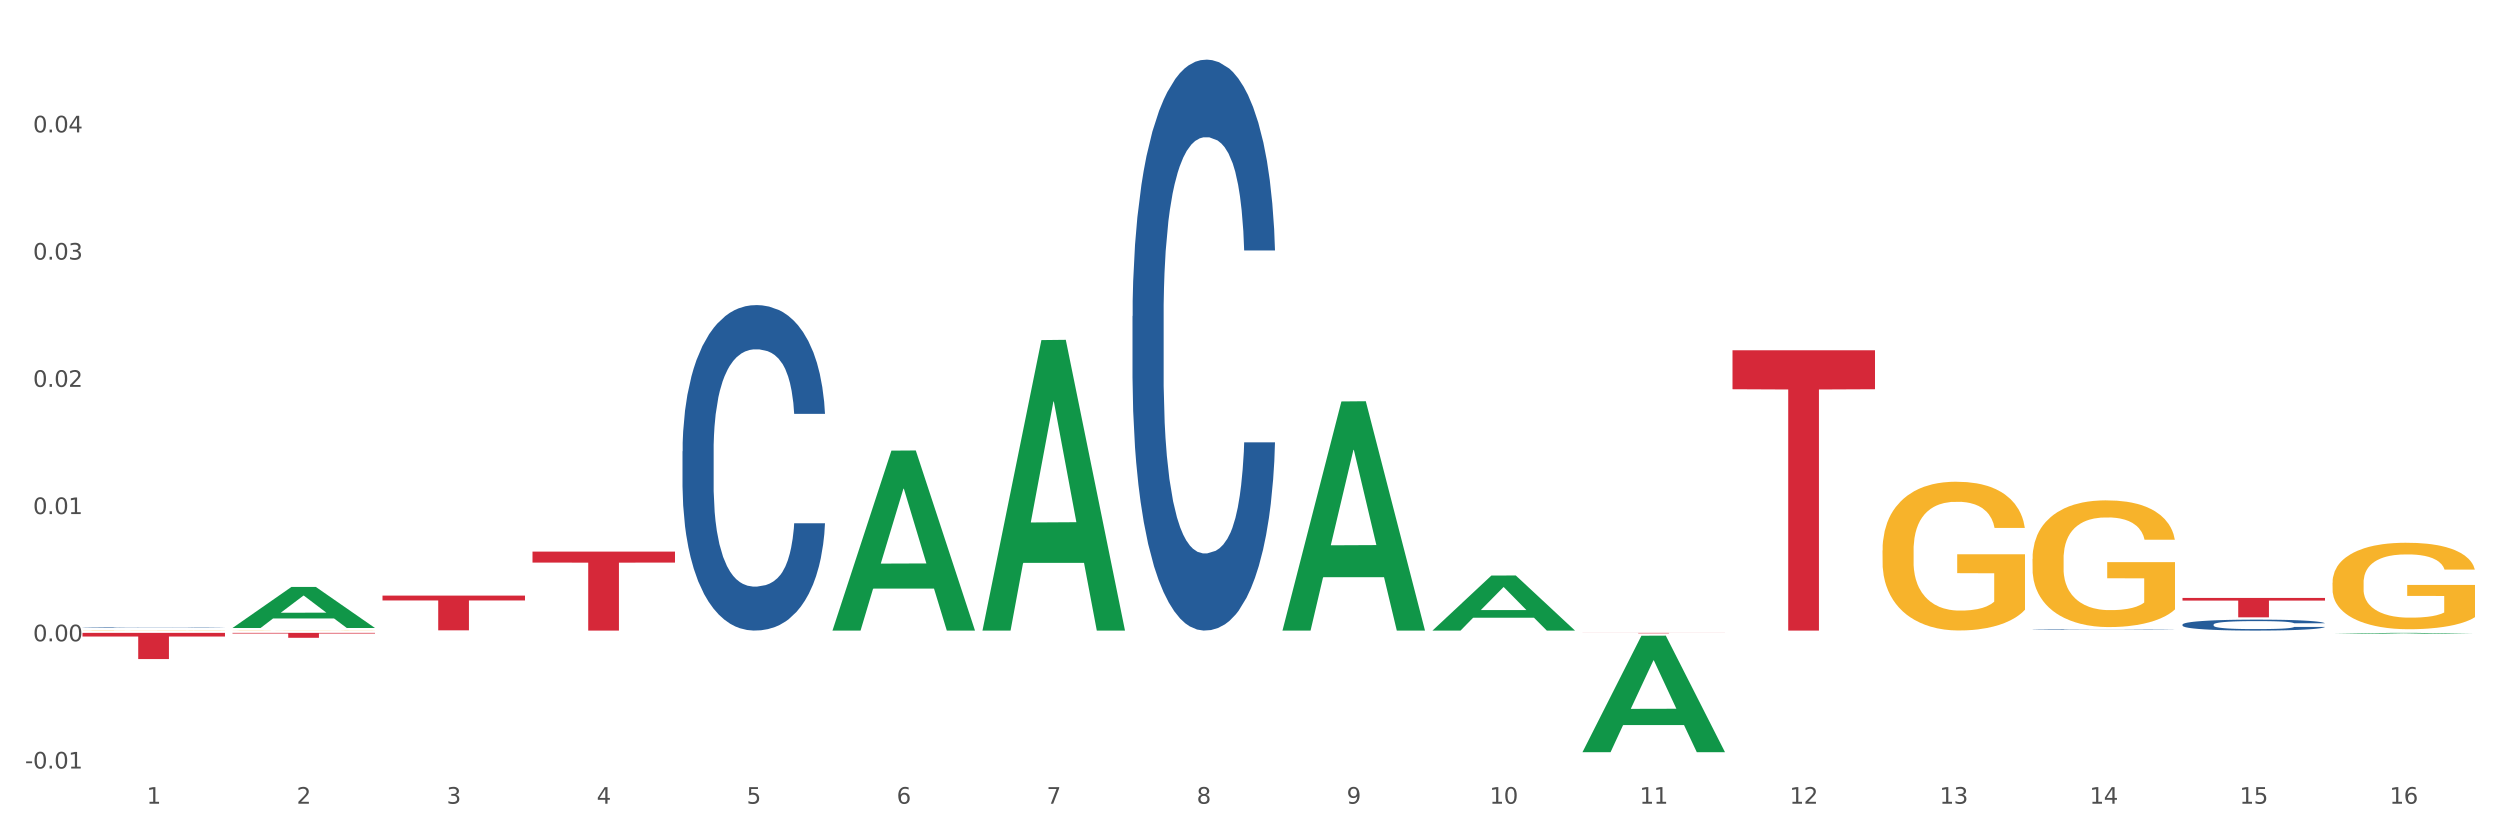<?xml version="1.0" encoding="utf-8" standalone="no"?>
<!DOCTYPE svg PUBLIC "-//W3C//DTD SVG 1.1//EN"
  "http://www.w3.org/Graphics/SVG/1.1/DTD/svg11.dtd">
<svg xmlns:xlink="http://www.w3.org/1999/xlink" width="1080pt" height="360pt" viewBox="0 0 1080 360" xmlns="http://www.w3.org/2000/svg" version="1.1">
 <rect x="0" y="0" width="1080" height="360" fill="#333333" stroke="none"/>
 <defs>
  <style type="text/css">*{stroke-linejoin: round; stroke-linecap: butt}</style>
 </defs>
 <g id="figure_1">
  <g id="patch_1">
   <path d="M 0 360 
L 1080 360 
L 1080 0 
L 0 0 
z
" style="fill: #ffffff; stroke: #ffffff; stroke-linejoin: miter"/>
  </g>
  <g id="axes_1">
   <g id="matplotlib.axis_1">
    <g id="xtick_1">
     <g id="text_1">
      <!-- 1 -->
      <g style="fill: #4d4d4d" transform="translate(63.365 347.204) scale(0.096 -0.096)">
       <defs>
        <path id="DejaVuSans-31" d="M 794 531 
L 1825 531 
L 1825 4091 
L 703 3866 
L 703 4441 
L 1819 4666 
L 2450 4666 
L 2450 531 
L 3481 531 
L 3481 0 
L 794 0 
L 794 531 
z
" transform="scale(0.016)"/>
       </defs>
       <use xlink:href="#DejaVuSans-31"/>
      </g>
     </g>
    </g>
    <g id="xtick_2">
     <g id="text_2">
      <!-- 2 -->
      <g style="fill: #4d4d4d" transform="translate(128.165 347.204) scale(0.096 -0.096)">
       <defs>
        <path id="DejaVuSans-32" d="M 1228 531 
L 3431 531 
L 3431 0 
L 469 0 
L 469 531 
Q 828 903 1448 1529 
Q 2069 2156 2228 2338 
Q 2531 2678 2651 2914 
Q 2772 3150 2772 3378 
Q 2772 3750 2511 3984 
Q 2250 4219 1831 4219 
Q 1534 4219 1204 4116 
Q 875 4013 500 3803 
L 500 4441 
Q 881 4594 1212 4672 
Q 1544 4750 1819 4750 
Q 2544 4750 2975 4387 
Q 3406 4025 3406 3419 
Q 3406 3131 3298 2873 
Q 3191 2616 2906 2266 
Q 2828 2175 2409 1742 
Q 1991 1309 1228 531 
z
" transform="scale(0.016)"/>
       </defs>
       <use xlink:href="#DejaVuSans-32"/>
      </g>
     </g>
    </g>
    <g id="xtick_3">
     <g id="text_3">
      <!-- 3 -->
      <g style="fill: #4d4d4d" transform="translate(192.965 347.204) scale(0.096 -0.096)">
       <defs>
        <path id="DejaVuSans-33" d="M 2597 2516 
Q 3050 2419 3304 2112 
Q 3559 1806 3559 1356 
Q 3559 666 3084 287 
Q 2609 -91 1734 -91 
Q 1441 -91 1130 -33 
Q 819 25 488 141 
L 488 750 
Q 750 597 1062 519 
Q 1375 441 1716 441 
Q 2309 441 2620 675 
Q 2931 909 2931 1356 
Q 2931 1769 2642 2001 
Q 2353 2234 1838 2234 
L 1294 2234 
L 1294 2753 
L 1863 2753 
Q 2328 2753 2575 2939 
Q 2822 3125 2822 3475 
Q 2822 3834 2567 4026 
Q 2313 4219 1838 4219 
Q 1578 4219 1281 4162 
Q 984 4106 628 3988 
L 628 4550 
Q 988 4650 1302 4700 
Q 1616 4750 1894 4750 
Q 2613 4750 3031 4423 
Q 3450 4097 3450 3541 
Q 3450 3153 3228 2886 
Q 3006 2619 2597 2516 
z
" transform="scale(0.016)"/>
       </defs>
       <use xlink:href="#DejaVuSans-33"/>
      </g>
     </g>
    </g>
    <g id="xtick_4">
     <g id="text_4">
      <!-- 4 -->
      <g style="fill: #4d4d4d" transform="translate(257.765 347.204) scale(0.096 -0.096)">
       <defs>
        <path id="DejaVuSans-34" d="M 2419 4116 
L 825 1625 
L 2419 1625 
L 2419 4116 
z
M 2253 4666 
L 3047 4666 
L 3047 1625 
L 3713 1625 
L 3713 1100 
L 3047 1100 
L 3047 0 
L 2419 0 
L 2419 1100 
L 313 1100 
L 313 1709 
L 2253 4666 
z
" transform="scale(0.016)"/>
       </defs>
       <use xlink:href="#DejaVuSans-34"/>
      </g>
     </g>
    </g>
    <g id="xtick_5">
     <g id="text_5">
      <!-- 5 -->
      <g style="fill: #4d4d4d" transform="translate(322.565 347.204) scale(0.096 -0.096)">
       <defs>
        <path id="DejaVuSans-35" d="M 691 4666 
L 3169 4666 
L 3169 4134 
L 1269 4134 
L 1269 2991 
Q 1406 3038 1543 3061 
Q 1681 3084 1819 3084 
Q 2600 3084 3056 2656 
Q 3513 2228 3513 1497 
Q 3513 744 3044 326 
Q 2575 -91 1722 -91 
Q 1428 -91 1123 -41 
Q 819 9 494 109 
L 494 744 
Q 775 591 1075 516 
Q 1375 441 1709 441 
Q 2250 441 2565 725 
Q 2881 1009 2881 1497 
Q 2881 1984 2565 2268 
Q 2250 2553 1709 2553 
Q 1456 2553 1204 2497 
Q 953 2441 691 2322 
L 691 4666 
z
" transform="scale(0.016)"/>
       </defs>
       <use xlink:href="#DejaVuSans-35"/>
      </g>
     </g>
    </g>
    <g id="xtick_6">
     <g id="text_6">
      <!-- 6 -->
      <g style="fill: #4d4d4d" transform="translate(387.365 347.204) scale(0.096 -0.096)">
       <defs>
        <path id="DejaVuSans-36" d="M 2113 2584 
Q 1688 2584 1439 2293 
Q 1191 2003 1191 1497 
Q 1191 994 1439 701 
Q 1688 409 2113 409 
Q 2538 409 2786 701 
Q 3034 994 3034 1497 
Q 3034 2003 2786 2293 
Q 2538 2584 2113 2584 
z
M 3366 4563 
L 3366 3988 
Q 3128 4100 2886 4159 
Q 2644 4219 2406 4219 
Q 1781 4219 1451 3797 
Q 1122 3375 1075 2522 
Q 1259 2794 1537 2939 
Q 1816 3084 2150 3084 
Q 2853 3084 3261 2657 
Q 3669 2231 3669 1497 
Q 3669 778 3244 343 
Q 2819 -91 2113 -91 
Q 1303 -91 875 529 
Q 447 1150 447 2328 
Q 447 3434 972 4092 
Q 1497 4750 2381 4750 
Q 2619 4750 2861 4703 
Q 3103 4656 3366 4563 
z
" transform="scale(0.016)"/>
       </defs>
       <use xlink:href="#DejaVuSans-36"/>
      </g>
     </g>
    </g>
    <g id="xtick_7">
     <g id="text_7">
      <!-- 7 -->
      <g style="fill: #4d4d4d" transform="translate(452.165 347.204) scale(0.096 -0.096)">
       <defs>
        <path id="DejaVuSans-37" d="M 525 4666 
L 3525 4666 
L 3525 4397 
L 1831 0 
L 1172 0 
L 2766 4134 
L 525 4134 
L 525 4666 
z
" transform="scale(0.016)"/>
       </defs>
       <use xlink:href="#DejaVuSans-37"/>
      </g>
     </g>
    </g>
    <g id="xtick_8">
     <g id="text_8">
      <!-- 8 -->
      <g style="fill: #4d4d4d" transform="translate(516.965 347.204) scale(0.096 -0.096)">
       <defs>
        <path id="DejaVuSans-38" d="M 2034 2216 
Q 1584 2216 1326 1975 
Q 1069 1734 1069 1313 
Q 1069 891 1326 650 
Q 1584 409 2034 409 
Q 2484 409 2743 651 
Q 3003 894 3003 1313 
Q 3003 1734 2745 1975 
Q 2488 2216 2034 2216 
z
M 1403 2484 
Q 997 2584 770 2862 
Q 544 3141 544 3541 
Q 544 4100 942 4425 
Q 1341 4750 2034 4750 
Q 2731 4750 3128 4425 
Q 3525 4100 3525 3541 
Q 3525 3141 3298 2862 
Q 3072 2584 2669 2484 
Q 3125 2378 3379 2068 
Q 3634 1759 3634 1313 
Q 3634 634 3220 271 
Q 2806 -91 2034 -91 
Q 1263 -91 848 271 
Q 434 634 434 1313 
Q 434 1759 690 2068 
Q 947 2378 1403 2484 
z
M 1172 3481 
Q 1172 3119 1398 2916 
Q 1625 2713 2034 2713 
Q 2441 2713 2670 2916 
Q 2900 3119 2900 3481 
Q 2900 3844 2670 4047 
Q 2441 4250 2034 4250 
Q 1625 4250 1398 4047 
Q 1172 3844 1172 3481 
z
" transform="scale(0.016)"/>
       </defs>
       <use xlink:href="#DejaVuSans-38"/>
      </g>
     </g>
    </g>
    <g id="xtick_9">
     <g id="text_9">
      <!-- 9 -->
      <g style="fill: #4d4d4d" transform="translate(581.765 347.204) scale(0.096 -0.096)">
       <defs>
        <path id="DejaVuSans-39" d="M 703 97 
L 703 672 
Q 941 559 1184 500 
Q 1428 441 1663 441 
Q 2288 441 2617 861 
Q 2947 1281 2994 2138 
Q 2813 1869 2534 1725 
Q 2256 1581 1919 1581 
Q 1219 1581 811 2004 
Q 403 2428 403 3163 
Q 403 3881 828 4315 
Q 1253 4750 1959 4750 
Q 2769 4750 3195 4129 
Q 3622 3509 3622 2328 
Q 3622 1225 3098 567 
Q 2575 -91 1691 -91 
Q 1453 -91 1209 -44 
Q 966 3 703 97 
z
M 1959 2075 
Q 2384 2075 2632 2365 
Q 2881 2656 2881 3163 
Q 2881 3666 2632 3958 
Q 2384 4250 1959 4250 
Q 1534 4250 1286 3958 
Q 1038 3666 1038 3163 
Q 1038 2656 1286 2365 
Q 1534 2075 1959 2075 
z
" transform="scale(0.016)"/>
       </defs>
       <use xlink:href="#DejaVuSans-39"/>
      </g>
     </g>
    </g>
    <g id="xtick_10">
     <g id="text_10">
      <!-- 10 -->
      <g style="fill: #4d4d4d" transform="translate(643.511 347.204) scale(0.096 -0.096)">
       <defs>
        <path id="DejaVuSans-30" d="M 2034 4250 
Q 1547 4250 1301 3770 
Q 1056 3291 1056 2328 
Q 1056 1369 1301 889 
Q 1547 409 2034 409 
Q 2525 409 2770 889 
Q 3016 1369 3016 2328 
Q 3016 3291 2770 3770 
Q 2525 4250 2034 4250 
z
M 2034 4750 
Q 2819 4750 3233 4129 
Q 3647 3509 3647 2328 
Q 3647 1150 3233 529 
Q 2819 -91 2034 -91 
Q 1250 -91 836 529 
Q 422 1150 422 2328 
Q 422 3509 836 4129 
Q 1250 4750 2034 4750 
z
" transform="scale(0.016)"/>
       </defs>
       <use xlink:href="#DejaVuSans-31"/>
       <use xlink:href="#DejaVuSans-30" transform="translate(63.623 0)"/>
      </g>
     </g>
    </g>
    <g id="xtick_11">
     <g id="text_11">
      <!-- 11 -->
      <g style="fill: #4d4d4d" transform="translate(708.311 347.204) scale(0.096 -0.096)">
       <use xlink:href="#DejaVuSans-31"/>
       <use xlink:href="#DejaVuSans-31" transform="translate(63.623 0)"/>
      </g>
     </g>
    </g>
    <g id="xtick_12">
     <g id="text_12">
      <!-- 12 -->
      <g style="fill: #4d4d4d" transform="translate(773.112 347.204) scale(0.096 -0.096)">
       <use xlink:href="#DejaVuSans-31"/>
       <use xlink:href="#DejaVuSans-32" transform="translate(63.623 0)"/>
      </g>
     </g>
    </g>
    <g id="xtick_13">
     <g id="text_13">
      <!-- 13 -->
      <g style="fill: #4d4d4d" transform="translate(837.912 347.204) scale(0.096 -0.096)">
       <use xlink:href="#DejaVuSans-31"/>
       <use xlink:href="#DejaVuSans-33" transform="translate(63.623 0)"/>
      </g>
     </g>
    </g>
    <g id="xtick_14">
     <g id="text_14">
      <!-- 14 -->
      <g style="fill: #4d4d4d" transform="translate(902.712 347.204) scale(0.096 -0.096)">
       <use xlink:href="#DejaVuSans-31"/>
       <use xlink:href="#DejaVuSans-34" transform="translate(63.623 0)"/>
      </g>
     </g>
    </g>
    <g id="xtick_15">
     <g id="text_15">
      <!-- 15 -->
      <g style="fill: #4d4d4d" transform="translate(967.512 347.204) scale(0.096 -0.096)">
       <use xlink:href="#DejaVuSans-31"/>
       <use xlink:href="#DejaVuSans-35" transform="translate(63.623 0)"/>
      </g>
     </g>
    </g>
    <g id="xtick_16">
     <g id="text_16">
      <!-- 16 -->
      <g style="fill: #4d4d4d" transform="translate(1032.312 347.204) scale(0.096 -0.096)">
       <use xlink:href="#DejaVuSans-31"/>
       <use xlink:href="#DejaVuSans-36" transform="translate(63.623 0)"/>
      </g>
     </g>
    </g>
    <g id="xtick_17"/>
    <g id="xtick_18"/>
    <g id="xtick_19"/>
    <g id="xtick_20"/>
    <g id="xtick_21"/>
    <g id="xtick_22"/>
    <g id="xtick_23"/>
    <g id="xtick_24"/>
    <g id="xtick_25"/>
    <g id="xtick_26"/>
    <g id="xtick_27"/>
    <g id="xtick_28"/>
    <g id="xtick_29"/>
    <g id="xtick_30"/>
    <g id="xtick_31"/>
   </g>
   <g id="matplotlib.axis_2">
    <g id="ytick_1">
     <g id="text_17">
      <!-- -0.01 -->
      <g style="fill: #4d4d4d" transform="translate(10.8 332.009) scale(0.096 -0.096)">
       <defs>
        <path id="DejaVuSans-2d" d="M 313 2009 
L 1997 2009 
L 1997 1497 
L 313 1497 
L 313 2009 
z
" transform="scale(0.016)"/>
        <path id="DejaVuSans-2e" d="M 684 794 
L 1344 794 
L 1344 0 
L 684 0 
L 684 794 
z
" transform="scale(0.016)"/>
       </defs>
       <use xlink:href="#DejaVuSans-2d"/>
       <use xlink:href="#DejaVuSans-30" transform="translate(36.084 0)"/>
       <use xlink:href="#DejaVuSans-2e" transform="translate(99.707 0)"/>
       <use xlink:href="#DejaVuSans-30" transform="translate(131.494 0)"/>
       <use xlink:href="#DejaVuSans-31" transform="translate(195.117 0)"/>
      </g>
     </g>
    </g>
    <g id="ytick_2">
     <g id="text_18">
      <!-- 0.00 -->
      <g style="fill: #4d4d4d" transform="translate(14.264 277.047) scale(0.096 -0.096)">
       <use xlink:href="#DejaVuSans-30"/>
       <use xlink:href="#DejaVuSans-2e" transform="translate(63.623 0)"/>
       <use xlink:href="#DejaVuSans-30" transform="translate(95.41 0)"/>
       <use xlink:href="#DejaVuSans-30" transform="translate(159.033 0)"/>
      </g>
     </g>
    </g>
    <g id="ytick_3">
     <g id="text_19">
      <!-- 0.01 -->
      <g style="fill: #4d4d4d" transform="translate(14.264 222.085) scale(0.096 -0.096)">
       <use xlink:href="#DejaVuSans-30"/>
       <use xlink:href="#DejaVuSans-2e" transform="translate(63.623 0)"/>
       <use xlink:href="#DejaVuSans-30" transform="translate(95.41 0)"/>
       <use xlink:href="#DejaVuSans-31" transform="translate(159.033 0)"/>
      </g>
     </g>
    </g>
    <g id="ytick_4">
     <g id="text_20">
      <!-- 0.02 -->
      <g style="fill: #4d4d4d" transform="translate(14.264 167.122) scale(0.096 -0.096)">
       <use xlink:href="#DejaVuSans-30"/>
       <use xlink:href="#DejaVuSans-2e" transform="translate(63.623 0)"/>
       <use xlink:href="#DejaVuSans-30" transform="translate(95.41 0)"/>
       <use xlink:href="#DejaVuSans-32" transform="translate(159.033 0)"/>
      </g>
     </g>
    </g>
    <g id="ytick_5">
     <g id="text_21">
      <!-- 0.03 -->
      <g style="fill: #4d4d4d" transform="translate(14.264 112.16) scale(0.096 -0.096)">
       <use xlink:href="#DejaVuSans-30"/>
       <use xlink:href="#DejaVuSans-2e" transform="translate(63.623 0)"/>
       <use xlink:href="#DejaVuSans-30" transform="translate(95.41 0)"/>
       <use xlink:href="#DejaVuSans-33" transform="translate(159.033 0)"/>
      </g>
     </g>
    </g>
    <g id="ytick_6">
     <g id="text_22">
      <!-- 0.04 -->
      <g style="fill: #4d4d4d" transform="translate(14.264 57.198) scale(0.096 -0.096)">
       <use xlink:href="#DejaVuSans-30"/>
       <use xlink:href="#DejaVuSans-2e" transform="translate(63.623 0)"/>
       <use xlink:href="#DejaVuSans-30" transform="translate(95.41 0)"/>
       <use xlink:href="#DejaVuSans-34" transform="translate(159.033 0)"/>
      </g>
     </g>
    </g>
    <g id="ytick_7"/>
    <g id="ytick_8"/>
    <g id="ytick_9"/>
    <g id="ytick_10"/>
    <g id="ytick_11"/>
    <g id="ytick_12"/>
   </g>
   <g id="PolyCollection_1">
    <path d="M 100.439 271.264 
L 100.502 271.248 
L 125.888 253.558 
L 136.423 253.541 
L 161.999 271.298 
L 149.814 271.298 
L 144.292 267.163 
L 118.082 267.163 
L 117.891 267.229 
L 112.56 271.298 
L 100.439 271.298 
L 100.439 271.264 
L 121.382 264.695 
L 140.992 264.679 
L 131.282 257.326 
L 131.155 257.293 
L 131.028 257.343 
L 121.318 264.679 
L 121.382 264.695 
L 100.439 271.264 
z
" clip-path="url(#pae21122018)" style="fill: #109648"/>
    <path d="M 35.639 272.327 
L 35.711 272.327 
L 35.711 272.322 
L 35.857 272.318 
L 36.583 272.307 
L 37.674 272.298 
L 38.473 272.294 
L 39.273 272.29 
L 40.217 272.286 
L 41.38 272.282 
L 43.488 272.277 
L 44.796 272.274 
L 46.395 272.271 
L 49.302 272.266 
L 51.41 272.264 
L 53.59 272.262 
L 57.152 272.259 
L 59.478 272.258 
L 61.949 272.257 
L 64.929 272.257 
L 67.182 272.256 
L 72.124 272.257 
L 76.339 272.258 
L 78.374 272.259 
L 80.991 272.261 
L 82.372 272.262 
L 84.625 272.264 
L 86.951 272.267 
L 88.55 272.27 
L 90.948 272.274 
L 92.765 272.279 
L 94.437 272.285 
L 95.309 272.289 
L 95.963 272.293 
L 96.544 272.297 
L 97.126 272.304 
L 84.043 272.304 
L 83.535 272.299 
L 82.735 272.294 
L 81.572 272.29 
L 80.555 272.287 
L 78.811 272.284 
L 77.212 272.281 
L 75.54 272.28 
L 73.505 272.278 
L 71.906 272.278 
L 69.653 272.277 
L 65.219 272.277 
L 62.239 272.278 
L 60.204 272.28 
L 58.896 272.281 
L 57.733 272.282 
L 56.425 272.284 
L 54.899 272.287 
L 53.809 272.29 
L 52.718 272.293 
L 51.846 272.297 
L 51.047 272.301 
L 50.393 272.305 
L 49.884 272.309 
L 49.448 272.314 
L 49.084 272.323 
L 49.084 272.342 
L 49.23 272.347 
L 49.593 272.352 
L 50.029 272.357 
L 50.756 272.362 
L 51.41 272.365 
L 52.646 272.37 
L 54.027 272.375 
L 55.117 272.377 
L 56.207 272.379 
L 58.097 272.382 
L 60.204 272.385 
L 62.021 272.387 
L 64.493 272.388 
L 66.164 272.388 
L 67.618 272.389 
L 71.179 272.389 
L 73.723 272.388 
L 76.557 272.387 
L 78.738 272.386 
L 80.555 272.385 
L 82.59 272.382 
L 83.898 272.38 
L 83.898 272.35 
L 67.908 272.35 
L 67.908 272.331 
L 97.199 272.331 
L 97.199 272.388 
L 95.963 272.391 
L 94.582 272.393 
L 93.129 272.396 
L 90.948 272.399 
L 88.332 272.402 
L 86.006 272.404 
L 83.535 272.405 
L 80.628 272.407 
L 76.848 272.408 
L 74.522 272.409 
L 71.615 272.409 
L 68.199 272.409 
L 65.219 272.409 
L 62.312 272.408 
L 59.26 272.407 
L 56.28 272.405 
L 54.027 272.403 
L 51.773 272.401 
L 49.375 272.398 
L 47.485 272.395 
L 46.032 272.393 
L 44.433 272.39 
L 42.688 272.386 
L 41.38 272.382 
L 40.217 272.378 
L 38.982 272.373 
L 38.11 272.369 
L 37.237 272.363 
L 36.729 272.359 
L 36.147 272.353 
L 35.711 272.344 
L 35.639 272.327 
z
" clip-path="url(#pae21122018)" style="fill: #f7b32b"/>
    <path d="M 942.84 269.802 
L 942.913 269.798 
L 942.913 269.677 
L 943.131 269.513 
L 943.931 269.21 
L 944.95 268.981 
L 946.696 268.713 
L 947.642 268.601 
L 948.879 268.475 
L 951.426 268.272 
L 954.337 268.099 
L 956.374 268.004 
L 957.902 267.943 
L 961.322 267.835 
L 963.287 267.788 
L 965.325 267.749 
L 967.071 267.723 
L 969.982 267.693 
L 972.31 267.68 
L 975.002 267.675 
L 977.258 267.68 
L 980.242 267.697 
L 984.608 267.749 
L 986.281 267.779 
L 988.537 267.831 
L 990.865 267.9 
L 992.757 267.969 
L 994.94 268.069 
L 997.196 268.198 
L 999.379 268.363 
L 1000.907 268.514 
L 1002.144 268.674 
L 1003.236 268.869 
L 1004.036 269.08 
L 1004.4 269.258 
L 991.084 269.258 
L 990.72 269.098 
L 989.992 268.925 
L 989.265 268.808 
L 988.464 268.713 
L 987.227 268.605 
L 986.136 268.536 
L 984.316 268.454 
L 982.643 268.402 
L 981.26 268.371 
L 979.587 268.345 
L 976.021 268.319 
L 973.474 268.319 
L 971.873 268.328 
L 969.909 268.35 
L 968.235 268.38 
L 966.27 268.432 
L 964.742 268.488 
L 963.214 268.562 
L 962.341 268.613 
L 961.031 268.709 
L 960.158 268.786 
L 958.994 268.92 
L 958.339 269.016 
L 957.175 269.262 
L 956.665 269.444 
L 956.447 269.569 
L 956.302 269.707 
L 956.302 270.382 
L 956.738 270.684 
L 957.102 270.814 
L 957.684 270.961 
L 958.776 271.151 
L 960.376 271.337 
L 962.05 271.471 
L 963.433 271.553 
L 964.742 271.614 
L 966.052 271.661 
L 967.653 271.705 
L 968.963 271.731 
L 970.928 271.756 
L 973.256 271.769 
L 975.075 271.769 
L 978.786 271.748 
L 980.46 271.726 
L 982.061 271.696 
L 983.807 271.648 
L 985.19 271.597 
L 985.99 271.558 
L 987.3 271.475 
L 988.319 271.389 
L 989.192 271.29 
L 989.774 271.203 
L 990.429 271.073 
L 990.938 270.926 
L 991.084 270.849 
L 1004.4 270.849 
L 1004.109 271.004 
L 1003.599 271.156 
L 1002.581 271.359 
L 1001.78 271.475 
L 1000.543 271.618 
L 999.234 271.739 
L 997.414 271.873 
L 995.741 271.973 
L 993.994 272.059 
L 992.102 272.137 
L 988.682 272.245 
L 987.445 272.275 
L 984.826 272.327 
L 982.788 272.357 
L 979.805 272.388 
L 976.749 272.405 
L 973.547 272.409 
L 970.709 272.401 
L 967.58 272.375 
L 965.616 272.349 
L 963.433 272.31 
L 960.886 272.249 
L 958.485 272.176 
L 956.229 272.089 
L 954.119 271.99 
L 952.154 271.878 
L 949.607 271.692 
L 947.715 271.51 
L 946.333 271.341 
L 945.387 271.199 
L 944.441 271.017 
L 943.931 270.892 
L 943.131 270.589 
L 942.84 270.308 
L 942.84 269.802 
z
" clip-path="url(#pae21122018)" style="fill: #255c99"/>
    <path d="M 878.04 272.012 
L 878.112 272.012 
L 878.112 272.005 
L 878.331 271.996 
L 879.131 271.979 
L 880.15 271.966 
L 881.896 271.951 
L 882.842 271.945 
L 884.079 271.938 
L 886.626 271.927 
L 889.537 271.917 
L 891.574 271.912 
L 893.102 271.909 
L 896.522 271.903 
L 898.487 271.9 
L 900.524 271.898 
L 902.271 271.896 
L 905.181 271.895 
L 907.51 271.894 
L 910.202 271.894 
L 912.458 271.894 
L 915.441 271.895 
L 919.807 271.898 
L 921.481 271.9 
L 923.737 271.902 
L 926.065 271.906 
L 927.957 271.91 
L 930.14 271.916 
L 932.396 271.923 
L 934.579 271.932 
L 936.107 271.94 
L 937.344 271.949 
L 938.436 271.96 
L 939.236 271.972 
L 939.6 271.982 
L 926.284 271.982 
L 925.92 271.973 
L 925.192 271.963 
L 924.464 271.957 
L 923.664 271.951 
L 922.427 271.945 
L 921.336 271.942 
L 919.516 271.937 
L 917.843 271.934 
L 916.46 271.932 
L 914.787 271.931 
L 911.221 271.93 
L 908.674 271.93 
L 907.073 271.93 
L 905.109 271.931 
L 903.435 271.933 
L 901.47 271.936 
L 899.942 271.939 
L 898.414 271.943 
L 897.541 271.946 
L 896.231 271.951 
L 895.358 271.956 
L 894.194 271.963 
L 893.539 271.968 
L 892.375 271.982 
L 891.865 271.992 
L 891.647 271.999 
L 891.501 272.007 
L 891.501 272.044 
L 891.938 272.061 
L 892.302 272.068 
L 892.884 272.076 
L 893.975 272.087 
L 895.576 272.097 
L 897.25 272.105 
L 898.633 272.109 
L 899.942 272.113 
L 901.252 272.115 
L 902.853 272.118 
L 904.163 272.119 
L 906.127 272.12 
L 908.456 272.121 
L 910.275 272.121 
L 913.986 272.12 
L 915.66 272.119 
L 917.261 272.117 
L 919.007 272.114 
L 920.39 272.112 
L 921.19 272.109 
L 922.5 272.105 
L 923.519 272.1 
L 924.392 272.095 
L 924.974 272.09 
L 925.629 272.083 
L 926.138 272.074 
L 926.284 272.07 
L 939.6 272.07 
L 939.309 272.079 
L 938.799 272.087 
L 937.781 272.098 
L 936.98 272.105 
L 935.743 272.113 
L 934.433 272.119 
L 932.614 272.127 
L 930.941 272.132 
L 929.194 272.137 
L 927.302 272.142 
L 923.882 272.148 
L 922.645 272.149 
L 920.026 272.152 
L 917.988 272.154 
L 915.005 272.155 
L 911.949 272.156 
L 908.747 272.157 
L 905.909 272.156 
L 902.78 272.155 
L 900.816 272.153 
L 898.633 272.151 
L 896.086 272.148 
L 893.684 272.144 
L 891.429 272.139 
L 889.318 272.133 
L 887.354 272.127 
L 884.807 272.117 
L 882.915 272.107 
L 881.532 272.097 
L 880.587 272.089 
L 879.641 272.079 
L 879.131 272.072 
L 878.331 272.056 
L 878.04 272.04 
L 878.04 272.012 
z
" clip-path="url(#pae21122018)" style="fill: #255c99"/>
    <path d="M 489.239 136.583 
L 489.312 136.358 
L 489.312 130.051 
L 489.53 121.491 
L 490.331 105.724 
L 491.349 93.785 
L 493.096 79.82 
L 494.042 73.963 
L 495.279 67.431 
L 497.826 56.844 
L 500.736 47.834 
L 502.774 42.879 
L 504.302 39.725 
L 507.722 34.094 
L 509.686 31.616 
L 511.724 29.589 
L 513.47 28.237 
L 516.381 26.661 
L 518.709 25.985 
L 521.402 25.759 
L 523.658 25.985 
L 526.641 26.886 
L 531.007 29.589 
L 532.68 31.166 
L 534.936 33.869 
L 537.265 37.473 
L 539.157 41.077 
L 541.34 46.257 
L 543.595 53.015 
L 545.778 61.574 
L 547.306 69.458 
L 548.543 77.792 
L 549.635 87.929 
L 550.435 98.966 
L 550.799 108.201 
L 537.483 108.201 
L 537.119 99.867 
L 536.392 90.857 
L 535.664 84.775 
L 534.863 79.82 
L 533.626 74.188 
L 532.535 70.584 
L 530.716 66.305 
L 529.042 63.602 
L 527.66 62.025 
L 525.986 60.673 
L 522.42 59.322 
L 519.874 59.322 
L 518.273 59.772 
L 516.308 60.899 
L 514.635 62.475 
L 512.67 65.178 
L 511.142 68.107 
L 509.614 71.936 
L 508.74 74.639 
L 507.431 79.594 
L 506.557 83.649 
L 505.393 90.632 
L 504.738 95.587 
L 503.574 108.427 
L 503.065 117.887 
L 502.846 124.419 
L 502.701 131.627 
L 502.701 166.767 
L 503.137 182.534 
L 503.501 189.292 
L 504.083 196.95 
L 505.175 206.861 
L 506.776 216.547 
L 508.449 223.53 
L 509.832 227.81 
L 511.142 230.963 
L 512.452 233.441 
L 514.052 235.693 
L 515.362 237.045 
L 517.327 238.396 
L 519.655 239.072 
L 521.475 239.072 
L 525.186 237.946 
L 526.859 236.82 
L 528.46 235.243 
L 530.206 232.765 
L 531.589 230.062 
L 532.389 228.035 
L 533.699 223.755 
L 534.718 219.25 
L 535.591 214.069 
L 536.173 209.564 
L 536.828 202.807 
L 537.338 195.148 
L 537.483 191.094 
L 550.799 191.094 
L 550.508 199.203 
L 549.999 207.087 
L 548.98 217.673 
L 548.18 223.755 
L 546.943 231.188 
L 545.633 237.495 
L 543.814 244.478 
L 542.14 249.659 
L 540.394 254.164 
L 538.502 258.218 
L 535.082 263.85 
L 533.845 265.426 
L 531.225 268.13 
L 529.188 269.706 
L 526.204 271.283 
L 523.148 272.184 
L 519.946 272.409 
L 517.109 271.959 
L 513.98 270.607 
L 512.015 269.256 
L 509.832 267.229 
L 507.285 264.075 
L 504.884 260.246 
L 502.628 255.741 
L 500.518 250.56 
L 498.553 244.703 
L 496.006 235.018 
L 494.114 225.557 
L 492.732 216.772 
L 491.786 209.339 
L 490.84 199.878 
L 490.331 193.346 
L 489.53 177.579 
L 489.239 162.937 
L 489.239 136.583 
z
" clip-path="url(#pae21122018)" style="fill: #255c99"/>
    <path d="M 294.839 194.974 
L 294.912 194.846 
L 294.912 191.25 
L 295.13 186.37 
L 295.93 177.381 
L 296.949 170.575 
L 298.695 162.613 
L 299.641 159.275 
L 300.878 155.551 
L 303.425 149.515 
L 306.336 144.378 
L 308.373 141.553 
L 309.901 139.755 
L 313.321 136.545 
L 315.286 135.132 
L 317.324 133.977 
L 319.07 133.206 
L 321.981 132.307 
L 324.309 131.922 
L 327.001 131.794 
L 329.257 131.922 
L 332.241 132.436 
L 336.607 133.977 
L 338.28 134.876 
L 340.536 136.417 
L 342.864 138.471 
L 344.756 140.526 
L 346.939 143.479 
L 349.195 147.332 
L 351.378 152.212 
L 352.906 156.706 
L 354.143 161.458 
L 355.235 167.236 
L 356.035 173.529 
L 356.399 178.794 
L 343.083 178.794 
L 342.719 174.042 
L 341.991 168.906 
L 341.264 165.439 
L 340.463 162.613 
L 339.226 159.403 
L 338.135 157.348 
L 336.316 154.908 
L 334.642 153.367 
L 333.259 152.469 
L 331.586 151.698 
L 328.02 150.928 
L 325.473 150.928 
L 323.873 151.184 
L 321.908 151.826 
L 320.234 152.725 
L 318.27 154.266 
L 316.741 155.936 
L 315.213 158.119 
L 314.34 159.66 
L 313.03 162.485 
L 312.157 164.797 
L 310.993 168.777 
L 310.338 171.603 
L 309.174 178.922 
L 308.664 184.316 
L 308.446 188.04 
L 308.301 192.149 
L 308.301 212.182 
L 308.737 221.171 
L 309.101 225.024 
L 309.683 229.39 
L 310.775 235.04 
L 312.375 240.562 
L 314.049 244.543 
L 315.432 246.983 
L 316.741 248.781 
L 318.051 250.193 
L 319.652 251.477 
L 320.962 252.248 
L 322.927 253.018 
L 325.255 253.404 
L 327.074 253.404 
L 330.785 252.762 
L 332.459 252.12 
L 334.06 251.221 
L 335.806 249.808 
L 337.189 248.267 
L 337.989 247.111 
L 339.299 244.671 
L 340.318 242.103 
L 341.191 239.149 
L 341.773 236.581 
L 342.428 232.729 
L 342.937 228.363 
L 343.083 226.051 
L 356.399 226.051 
L 356.108 230.674 
L 355.599 235.169 
L 354.58 241.204 
L 353.779 244.671 
L 352.542 248.909 
L 351.233 252.505 
L 349.413 256.486 
L 347.74 259.439 
L 345.993 262.008 
L 344.102 264.319 
L 340.681 267.529 
L 339.444 268.428 
L 336.825 269.969 
L 334.787 270.868 
L 331.804 271.767 
L 328.748 272.281 
L 325.546 272.409 
L 322.708 272.152 
L 319.579 271.382 
L 317.615 270.611 
L 315.432 269.456 
L 312.885 267.658 
L 310.484 265.475 
L 308.228 262.906 
L 306.118 259.953 
L 304.153 256.614 
L 301.606 251.092 
L 299.714 245.699 
L 298.332 240.69 
L 297.386 236.453 
L 296.44 231.059 
L 295.93 227.335 
L 295.13 218.346 
L 294.839 209.999 
L 294.839 194.974 
z
" clip-path="url(#pae21122018)" style="fill: #255c99"/>
    <path d="M 35.639 271.114 
L 35.711 271.114 
L 35.711 271.107 
L 35.93 271.097 
L 36.73 271.08 
L 37.749 271.067 
L 39.495 271.051 
L 40.441 271.044 
L 41.678 271.037 
L 44.225 271.025 
L 47.136 271.015 
L 49.173 271.01 
L 50.701 271.006 
L 54.121 271 
L 56.086 270.997 
L 58.123 270.995 
L 59.87 270.993 
L 62.78 270.992 
L 65.109 270.991 
L 67.801 270.991 
L 70.057 270.991 
L 73.04 270.992 
L 77.406 270.995 
L 79.08 270.997 
L 81.336 271 
L 83.664 271.004 
L 85.556 271.008 
L 87.739 271.013 
L 89.995 271.021 
L 92.178 271.031 
L 93.706 271.039 
L 94.943 271.049 
L 96.034 271.06 
L 96.835 271.072 
L 97.199 271.083 
L 83.882 271.083 
L 83.519 271.073 
L 82.791 271.063 
L 82.063 271.056 
L 81.263 271.051 
L 80.026 271.045 
L 78.934 271.041 
L 77.115 271.036 
L 75.442 271.033 
L 74.059 271.031 
L 72.385 271.03 
L 68.82 271.028 
L 66.273 271.028 
L 64.672 271.029 
L 62.707 271.03 
L 61.034 271.032 
L 59.069 271.035 
L 57.541 271.038 
L 56.013 271.042 
L 55.14 271.045 
L 53.83 271.051 
L 52.957 271.055 
L 51.793 271.063 
L 51.138 271.069 
L 49.973 271.083 
L 49.464 271.093 
L 49.246 271.101 
L 49.1 271.109 
L 49.1 271.148 
L 49.537 271.166 
L 49.901 271.173 
L 50.483 271.182 
L 51.574 271.193 
L 53.175 271.203 
L 54.849 271.211 
L 56.231 271.216 
L 57.541 271.22 
L 58.851 271.222 
L 60.452 271.225 
L 61.762 271.226 
L 63.726 271.228 
L 66.055 271.229 
L 67.874 271.229 
L 71.585 271.227 
L 73.259 271.226 
L 74.859 271.224 
L 76.606 271.222 
L 77.988 271.219 
L 78.789 271.216 
L 80.099 271.212 
L 81.117 271.207 
L 81.99 271.201 
L 82.573 271.196 
L 83.228 271.188 
L 83.737 271.18 
L 83.882 271.175 
L 97.199 271.175 
L 96.908 271.184 
L 96.398 271.193 
L 95.379 271.205 
L 94.579 271.212 
L 93.342 271.22 
L 92.032 271.227 
L 90.213 271.235 
L 88.539 271.24 
L 86.793 271.245 
L 84.901 271.25 
L 81.481 271.256 
L 80.244 271.258 
L 77.625 271.261 
L 75.587 271.263 
L 72.604 271.265 
L 69.547 271.266 
L 66.346 271.266 
L 63.508 271.265 
L 60.379 271.264 
L 58.414 271.262 
L 56.231 271.26 
L 53.684 271.257 
L 51.283 271.252 
L 49.027 271.247 
L 46.917 271.241 
L 44.953 271.235 
L 42.406 271.224 
L 40.514 271.214 
L 39.131 271.204 
L 38.185 271.195 
L 37.239 271.185 
L 36.73 271.178 
L 35.93 271.16 
L 35.639 271.144 
L 35.639 271.114 
z
" clip-path="url(#pae21122018)" style="fill: #255c99"/>
    <path d="M 1007.64 251.733 
L 1007.713 251.699 
L 1007.713 250.471 
L 1007.858 249.413 
L 1008.585 246.854 
L 1009.675 244.738 
L 1010.474 243.612 
L 1011.274 242.691 
L 1012.219 241.77 
L 1013.382 240.814 
L 1015.489 239.415 
L 1016.798 238.699 
L 1018.397 237.948 
L 1021.304 236.856 
L 1023.412 236.242 
L 1025.592 235.73 
L 1029.153 235.116 
L 1031.479 234.843 
L 1033.95 234.638 
L 1036.93 234.502 
L 1039.183 234.468 
L 1044.125 234.57 
L 1048.341 234.877 
L 1050.376 235.116 
L 1052.992 235.526 
L 1054.373 235.799 
L 1056.626 236.344 
L 1058.952 237.061 
L 1060.551 237.675 
L 1062.95 238.835 
L 1064.767 239.995 
L 1066.438 241.429 
L 1067.31 242.418 
L 1067.964 243.339 
L 1068.546 244.397 
L 1069.127 246.069 
L 1056.045 246.069 
L 1055.536 244.875 
L 1054.737 243.749 
L 1053.574 242.657 
L 1052.556 241.974 
L 1050.812 241.121 
L 1049.213 240.575 
L 1047.541 240.166 
L 1045.506 239.825 
L 1043.907 239.654 
L 1041.654 239.518 
L 1037.221 239.552 
L 1034.241 239.825 
L 1032.206 240.166 
L 1030.898 240.473 
L 1029.735 240.814 
L 1028.426 241.292 
L 1026.9 242.009 
L 1025.81 242.657 
L 1024.72 243.476 
L 1023.848 244.295 
L 1023.048 245.25 
L 1022.394 246.274 
L 1021.885 247.331 
L 1021.449 248.628 
L 1021.086 250.778 
L 1021.086 255.452 
L 1021.231 256.51 
L 1021.595 257.909 
L 1022.031 258.967 
L 1022.757 260.229 
L 1023.412 261.082 
L 1024.647 262.311 
L 1026.028 263.334 
L 1027.118 263.983 
L 1028.208 264.529 
L 1030.098 265.279 
L 1032.206 265.893 
L 1034.023 266.269 
L 1036.494 266.61 
L 1038.166 266.746 
L 1039.619 266.815 
L 1043.181 266.815 
L 1045.724 266.712 
L 1048.559 266.473 
L 1050.739 266.166 
L 1052.556 265.791 
L 1054.591 265.177 
L 1055.9 264.597 
L 1055.9 257.465 
L 1039.91 257.431 
L 1039.91 252.688 
L 1069.2 252.688 
L 1069.2 266.61 
L 1067.964 267.326 
L 1066.584 267.975 
L 1065.13 268.555 
L 1062.95 269.271 
L 1060.333 269.954 
L 1058.007 270.431 
L 1055.536 270.841 
L 1052.629 271.216 
L 1048.85 271.557 
L 1046.524 271.694 
L 1043.617 271.796 
L 1040.201 271.83 
L 1037.221 271.762 
L 1034.314 271.592 
L 1031.261 271.285 
L 1028.281 270.841 
L 1026.028 270.397 
L 1023.775 269.851 
L 1021.376 269.135 
L 1019.487 268.452 
L 1018.033 267.838 
L 1016.434 267.054 
L 1014.69 266.03 
L 1013.382 265.109 
L 1012.219 264.153 
L 1010.983 262.925 
L 1010.111 261.867 
L 1009.239 260.536 
L 1008.73 259.547 
L 1008.149 258.011 
L 1007.713 255.862 
L 1007.64 251.733 
z
" clip-path="url(#pae21122018)" style="fill: #f7b32b"/>
    <path d="M 878.04 241.451 
L 878.112 241.401 
L 878.112 239.601 
L 878.258 238.051 
L 878.985 234.301 
L 880.075 231.201 
L 880.874 229.551 
L 881.674 228.201 
L 882.619 226.851 
L 883.781 225.45 
L 885.889 223.4 
L 887.197 222.35 
L 888.796 221.25 
L 891.704 219.65 
L 893.811 218.75 
L 895.992 218 
L 899.553 217.1 
L 901.879 216.7 
L 904.35 216.4 
L 907.33 216.2 
L 909.583 216.15 
L 914.525 216.3 
L 918.741 216.75 
L 920.776 217.1 
L 923.392 217.7 
L 924.773 218.1 
L 927.026 218.9 
L 929.352 219.95 
L 930.951 220.85 
L 933.349 222.55 
L 935.166 224.25 
L 936.838 226.351 
L 937.71 227.801 
L 938.364 229.151 
L 938.946 230.701 
L 939.527 233.151 
L 926.445 233.151 
L 925.936 231.401 
L 925.136 229.751 
L 923.974 228.151 
L 922.956 227.151 
L 921.212 225.9 
L 919.613 225.1 
L 917.941 224.5 
L 915.906 224 
L 914.307 223.75 
L 912.054 223.55 
L 907.621 223.6 
L 904.641 224 
L 902.606 224.5 
L 901.297 224.95 
L 900.134 225.45 
L 898.826 226.151 
L 897.3 227.201 
L 896.21 228.151 
L 895.12 229.351 
L 894.247 230.551 
L 893.448 231.951 
L 892.794 233.451 
L 892.285 235.001 
L 891.849 236.901 
L 891.486 240.051 
L 891.486 246.902 
L 891.631 248.452 
L 891.994 250.502 
L 892.43 252.052 
L 893.157 253.902 
L 893.811 255.152 
L 895.047 256.952 
L 896.428 258.453 
L 897.518 259.403 
L 898.608 260.203 
L 900.498 261.303 
L 902.606 262.203 
L 904.423 262.753 
L 906.894 263.253 
L 908.565 263.453 
L 910.019 263.553 
L 913.58 263.553 
L 916.124 263.403 
L 918.959 263.053 
L 921.139 262.603 
L 922.956 262.053 
L 924.991 261.153 
L 926.299 260.303 
L 926.299 249.852 
L 910.31 249.802 
L 910.31 242.852 
L 939.6 242.852 
L 939.6 263.253 
L 938.364 264.303 
L 936.983 265.253 
L 935.53 266.103 
L 933.349 267.153 
L 930.733 268.153 
L 928.407 268.853 
L 925.936 269.453 
L 923.029 270.003 
L 919.249 270.503 
L 916.924 270.703 
L 914.016 270.853 
L 910.6 270.903 
L 907.621 270.803 
L 904.713 270.553 
L 901.661 270.103 
L 898.681 269.453 
L 896.428 268.803 
L 894.175 268.003 
L 891.776 266.953 
L 889.887 265.953 
L 888.433 265.053 
L 886.834 263.903 
L 885.09 262.403 
L 883.781 261.053 
L 882.619 259.653 
L 881.383 257.852 
L 880.511 256.302 
L 879.639 254.352 
L 879.13 252.902 
L 878.548 250.652 
L 878.112 247.502 
L 878.04 241.451 
z
" clip-path="url(#pae21122018)" style="fill: #f7b32b"/>
    <path d="M 100.439 272.344 
L 100.511 272.344 
L 100.511 272.34 
L 100.657 272.337 
L 101.383 272.328 
L 102.474 272.321 
L 103.273 272.318 
L 104.073 272.315 
L 105.017 272.312 
L 106.18 272.309 
L 108.288 272.304 
L 109.596 272.302 
L 111.195 272.299 
L 114.102 272.296 
L 116.21 272.294 
L 118.391 272.292 
L 121.952 272.29 
L 124.278 272.289 
L 126.749 272.289 
L 129.729 272.288 
L 131.982 272.288 
L 136.924 272.288 
L 141.139 272.289 
L 143.175 272.29 
L 145.791 272.292 
L 147.172 272.292 
L 149.425 272.294 
L 151.751 272.297 
L 153.35 272.299 
L 155.748 272.302 
L 157.565 272.306 
L 159.237 272.311 
L 160.109 272.314 
L 160.763 272.317 
L 161.345 272.32 
L 161.926 272.326 
L 148.844 272.326 
L 148.335 272.322 
L 147.535 272.318 
L 146.372 272.315 
L 145.355 272.312 
L 143.611 272.31 
L 142.012 272.308 
L 140.34 272.307 
L 138.305 272.305 
L 136.706 272.305 
L 134.453 272.304 
L 130.019 272.305 
L 127.04 272.305 
L 125.004 272.307 
L 123.696 272.308 
L 122.533 272.309 
L 121.225 272.31 
L 119.699 272.313 
L 118.609 272.315 
L 117.518 272.317 
L 116.646 272.32 
L 115.847 272.323 
L 115.193 272.326 
L 114.684 272.33 
L 114.248 272.334 
L 113.884 272.341 
L 113.884 272.356 
L 114.03 272.36 
L 114.393 272.364 
L 114.829 272.368 
L 115.556 272.372 
L 116.21 272.374 
L 117.446 272.378 
L 118.827 272.382 
L 119.917 272.384 
L 121.007 272.386 
L 122.897 272.388 
L 125.004 272.39 
L 126.821 272.391 
L 129.293 272.392 
L 130.964 272.393 
L 132.418 272.393 
L 135.979 272.393 
L 138.523 272.393 
L 141.358 272.392 
L 143.538 272.391 
L 145.355 272.39 
L 147.39 272.388 
L 148.698 272.386 
L 148.698 272.363 
L 132.709 272.363 
L 132.709 272.347 
L 161.999 272.347 
L 161.999 272.392 
L 160.763 272.395 
L 159.382 272.397 
L 157.929 272.399 
L 155.748 272.401 
L 153.132 272.403 
L 150.806 272.405 
L 148.335 272.406 
L 145.428 272.407 
L 141.648 272.408 
L 139.322 272.409 
L 136.415 272.409 
L 132.999 272.409 
L 130.019 272.409 
L 127.112 272.408 
L 124.06 272.408 
L 121.08 272.406 
L 118.827 272.405 
L 116.574 272.403 
L 114.175 272.401 
L 112.285 272.398 
L 110.832 272.396 
L 109.233 272.394 
L 107.489 272.39 
L 106.18 272.387 
L 105.017 272.384 
L 103.782 272.38 
L 102.91 272.377 
L 102.038 272.373 
L 101.529 272.369 
L 100.947 272.364 
L 100.511 272.357 
L 100.439 272.344 
z
" clip-path="url(#pae21122018)" style="fill: #f7b32b"/>
    <path d="M 35.639 273.4 
L 97.199 273.4 
L 97.199 274.972 
L 72.983 274.982 
L 72.983 284.71 
L 59.708 284.71 
L 59.708 274.982 
L 35.639 274.972 
L 35.639 273.41 
L 35.639 273.4 
z
" clip-path="url(#pae21122018)" style="fill: #d62839"/>
    <path d="M 100.439 273.4 
L 161.999 273.4 
L 161.999 273.695 
L 137.783 273.697 
L 137.783 275.523 
L 124.508 275.523 
L 124.508 273.697 
L 100.439 273.695 
L 100.439 273.402 
L 100.439 273.4 
z
" clip-path="url(#pae21122018)" style="fill: #d62839"/>
    <path d="M 813.24 237.802 
L 813.312 237.743 
L 813.312 235.631 
L 813.458 233.811 
L 814.184 229.409 
L 815.275 225.77 
L 816.074 223.833 
L 816.874 222.249 
L 817.818 220.664 
L 818.981 219.021 
L 821.089 216.614 
L 822.397 215.382 
L 823.996 214.09 
L 826.903 212.212 
L 829.011 211.156 
L 831.192 210.275 
L 834.753 209.219 
L 837.079 208.749 
L 839.55 208.397 
L 842.53 208.162 
L 844.783 208.104 
L 849.725 208.28 
L 853.941 208.808 
L 855.976 209.219 
L 858.592 209.923 
L 859.973 210.393 
L 862.226 211.332 
L 864.552 212.564 
L 866.151 213.621 
L 868.549 215.616 
L 870.366 217.612 
L 872.038 220.077 
L 872.91 221.779 
L 873.564 223.364 
L 874.146 225.183 
L 874.727 228.059 
L 861.645 228.059 
L 861.136 226.005 
L 860.336 224.068 
L 859.173 222.19 
L 858.156 221.016 
L 856.412 219.549 
L 854.813 218.61 
L 853.141 217.905 
L 851.106 217.319 
L 849.507 217.025 
L 847.254 216.79 
L 842.82 216.849 
L 839.841 217.319 
L 837.806 217.905 
L 836.497 218.434 
L 835.334 219.021 
L 834.026 219.842 
L 832.5 221.075 
L 831.41 222.19 
L 830.319 223.599 
L 829.447 225.007 
L 828.648 226.651 
L 827.994 228.411 
L 827.485 230.231 
L 827.049 232.461 
L 826.685 236.159 
L 826.685 244.2 
L 826.831 246.019 
L 827.194 248.426 
L 827.63 250.245 
L 828.357 252.417 
L 829.011 253.884 
L 830.247 255.997 
L 831.628 257.758 
L 832.718 258.873 
L 833.808 259.812 
L 835.698 261.103 
L 837.806 262.16 
L 839.623 262.805 
L 842.094 263.392 
L 843.765 263.627 
L 845.219 263.744 
L 848.78 263.744 
L 851.324 263.568 
L 854.159 263.157 
L 856.339 262.629 
L 858.156 261.983 
L 860.191 260.927 
L 861.499 259.929 
L 861.499 247.663 
L 845.51 247.604 
L 845.51 239.446 
L 874.8 239.446 
L 874.8 263.392 
L 873.564 264.625 
L 872.183 265.74 
L 870.73 266.738 
L 868.549 267.97 
L 865.933 269.144 
L 863.607 269.966 
L 861.136 270.67 
L 858.229 271.316 
L 854.449 271.903 
L 852.124 272.137 
L 849.216 272.313 
L 845.8 272.372 
L 842.82 272.255 
L 839.913 271.961 
L 836.861 271.433 
L 833.881 270.67 
L 831.628 269.907 
L 829.375 268.968 
L 826.976 267.735 
L 825.086 266.561 
L 823.633 265.505 
L 822.034 264.155 
L 820.29 262.394 
L 818.981 260.81 
L 817.818 259.166 
L 816.583 257.053 
L 815.711 255.234 
L 814.839 252.945 
L 814.33 251.243 
L 813.748 248.602 
L 813.312 244.904 
L 813.24 237.802 
z
" clip-path="url(#pae21122018)" style="fill: #f7b32b"/>
    <path d="M 230.039 238.294 
L 291.599 238.294 
L 291.599 243.034 
L 267.383 243.067 
L 267.383 272.409 
L 254.108 272.409 
L 254.108 243.067 
L 230.039 243.034 
L 230.039 238.326 
L 230.039 238.294 
z
" clip-path="url(#pae21122018)" style="fill: #d62839"/>
    <path d="M 359.639 272.263 
L 359.702 272.19 
L 385.088 194.672 
L 395.623 194.599 
L 421.199 272.409 
L 409.014 272.409 
L 403.493 254.29 
L 377.282 254.29 
L 377.092 254.582 
L 371.761 272.409 
L 359.639 272.409 
L 359.639 272.263 
L 380.582 243.477 
L 400.192 243.404 
L 390.482 211.184 
L 390.356 211.037 
L 390.229 211.257 
L 380.519 243.404 
L 380.582 243.477 
L 359.639 272.263 
z
" clip-path="url(#pae21122018)" style="fill: #109648"/>
    <path d="M 424.439 272.173 
L 424.503 272.055 
L 449.888 146.918 
L 460.423 146.8 
L 485.999 272.409 
L 473.814 272.409 
L 468.293 243.159 
L 442.082 243.159 
L 441.892 243.631 
L 436.561 272.409 
L 424.439 272.409 
L 424.439 272.173 
L 445.382 225.704 
L 464.993 225.586 
L 455.283 173.573 
L 455.156 173.337 
L 455.029 173.691 
L 445.319 225.586 
L 445.382 225.704 
L 424.439 272.173 
z
" clip-path="url(#pae21122018)" style="fill: #109648"/>
    <path d="M 165.239 257.307 
L 226.799 257.307 
L 226.799 259.391 
L 202.583 259.405 
L 202.583 272.298 
L 189.308 272.298 
L 189.308 259.405 
L 165.239 259.391 
L 165.239 257.321 
L 165.239 257.307 
z
" clip-path="url(#pae21122018)" style="fill: #d62839"/>
    <path d="M 618.839 272.365 
L 618.903 272.342 
L 644.288 248.63 
L 654.823 248.608 
L 680.399 272.409 
L 668.214 272.409 
L 662.693 266.867 
L 636.482 266.867 
L 636.292 266.956 
L 630.961 272.409 
L 618.839 272.409 
L 618.839 272.365 
L 639.782 263.559 
L 659.393 263.537 
L 649.683 253.681 
L 649.556 253.636 
L 649.429 253.703 
L 639.719 263.537 
L 639.782 263.559 
L 618.839 272.365 
z
" clip-path="url(#pae21122018)" style="fill: #109648"/>
    <path d="M 683.639 324.855 
L 683.703 324.808 
L 709.089 274.638 
L 719.624 274.591 
L 745.2 324.95 
L 733.014 324.95 
L 727.493 313.223 
L 701.282 313.223 
L 701.092 313.412 
L 695.761 324.95 
L 683.639 324.95 
L 683.639 324.855 
L 704.583 306.225 
L 724.193 306.177 
L 714.483 285.325 
L 714.356 285.23 
L 714.229 285.372 
L 704.519 306.177 
L 704.583 306.225 
L 683.639 324.855 
z
" clip-path="url(#pae21122018)" style="fill: #109648"/>
    <path d="M 554.039 272.223 
L 554.103 272.13 
L 579.488 173.422 
L 590.023 173.329 
L 615.599 272.409 
L 603.414 272.409 
L 597.893 249.337 
L 571.682 249.337 
L 571.492 249.709 
L 566.161 272.409 
L 554.039 272.409 
L 554.039 272.223 
L 574.982 235.568 
L 594.593 235.475 
L 584.883 194.448 
L 584.756 194.262 
L 584.629 194.541 
L 574.919 235.475 
L 574.982 235.568 
L 554.039 272.223 
z
" clip-path="url(#pae21122018)" style="fill: #109648"/>
    <path d="M 942.84 258.296 
L 1004.4 258.296 
L 1004.4 259.462 
L 980.184 259.47 
L 980.184 266.685 
L 966.91 266.685 
L 966.91 259.47 
L 942.84 259.462 
L 942.84 258.304 
L 942.84 258.296 
z
" clip-path="url(#pae21122018)" style="fill: #d62839"/>
    <path d="M 748.44 151.321 
L 810 151.321 
L 810 168.148 
L 785.784 168.262 
L 785.784 272.409 
L 772.509 272.409 
L 772.509 168.262 
L 748.44 168.148 
L 748.44 151.435 
L 748.44 151.321 
z
" clip-path="url(#pae21122018)" style="fill: #d62839"/>
    <path d="M 683.639 273.4 
L 745.2 273.4 
L 745.2 273.428 
L 720.984 273.428 
L 720.984 273.6 
L 707.709 273.6 
L 707.709 273.428 
L 683.639 273.428 
L 683.639 273.4 
L 683.639 273.4 
z
" clip-path="url(#pae21122018)" style="fill: #d62839"/>
    <path d="M 1007.64 273.866 
L 1007.703 273.866 
L 1033.089 273.4 
L 1043.624 273.4 
L 1069.2 273.867 
L 1057.015 273.867 
L 1051.494 273.758 
L 1025.283 273.758 
L 1025.093 273.76 
L 1019.762 273.867 
L 1007.64 273.867 
L 1007.64 273.866 
L 1028.583 273.693 
L 1048.193 273.693 
L 1038.483 273.499 
L 1038.356 273.498 
L 1038.23 273.5 
L 1028.52 273.693 
L 1028.583 273.693 
L 1007.64 273.866 
z
" clip-path="url(#pae21122018)" style="fill: #109648"/>
   </g>
  </g>
 </g>
 <defs>
  <clipPath id="pae21122018">
   <rect x="35.639" y="10.8" width="1033.562" height="329.109"/>
  </clipPath>
 </defs>
</svg>
